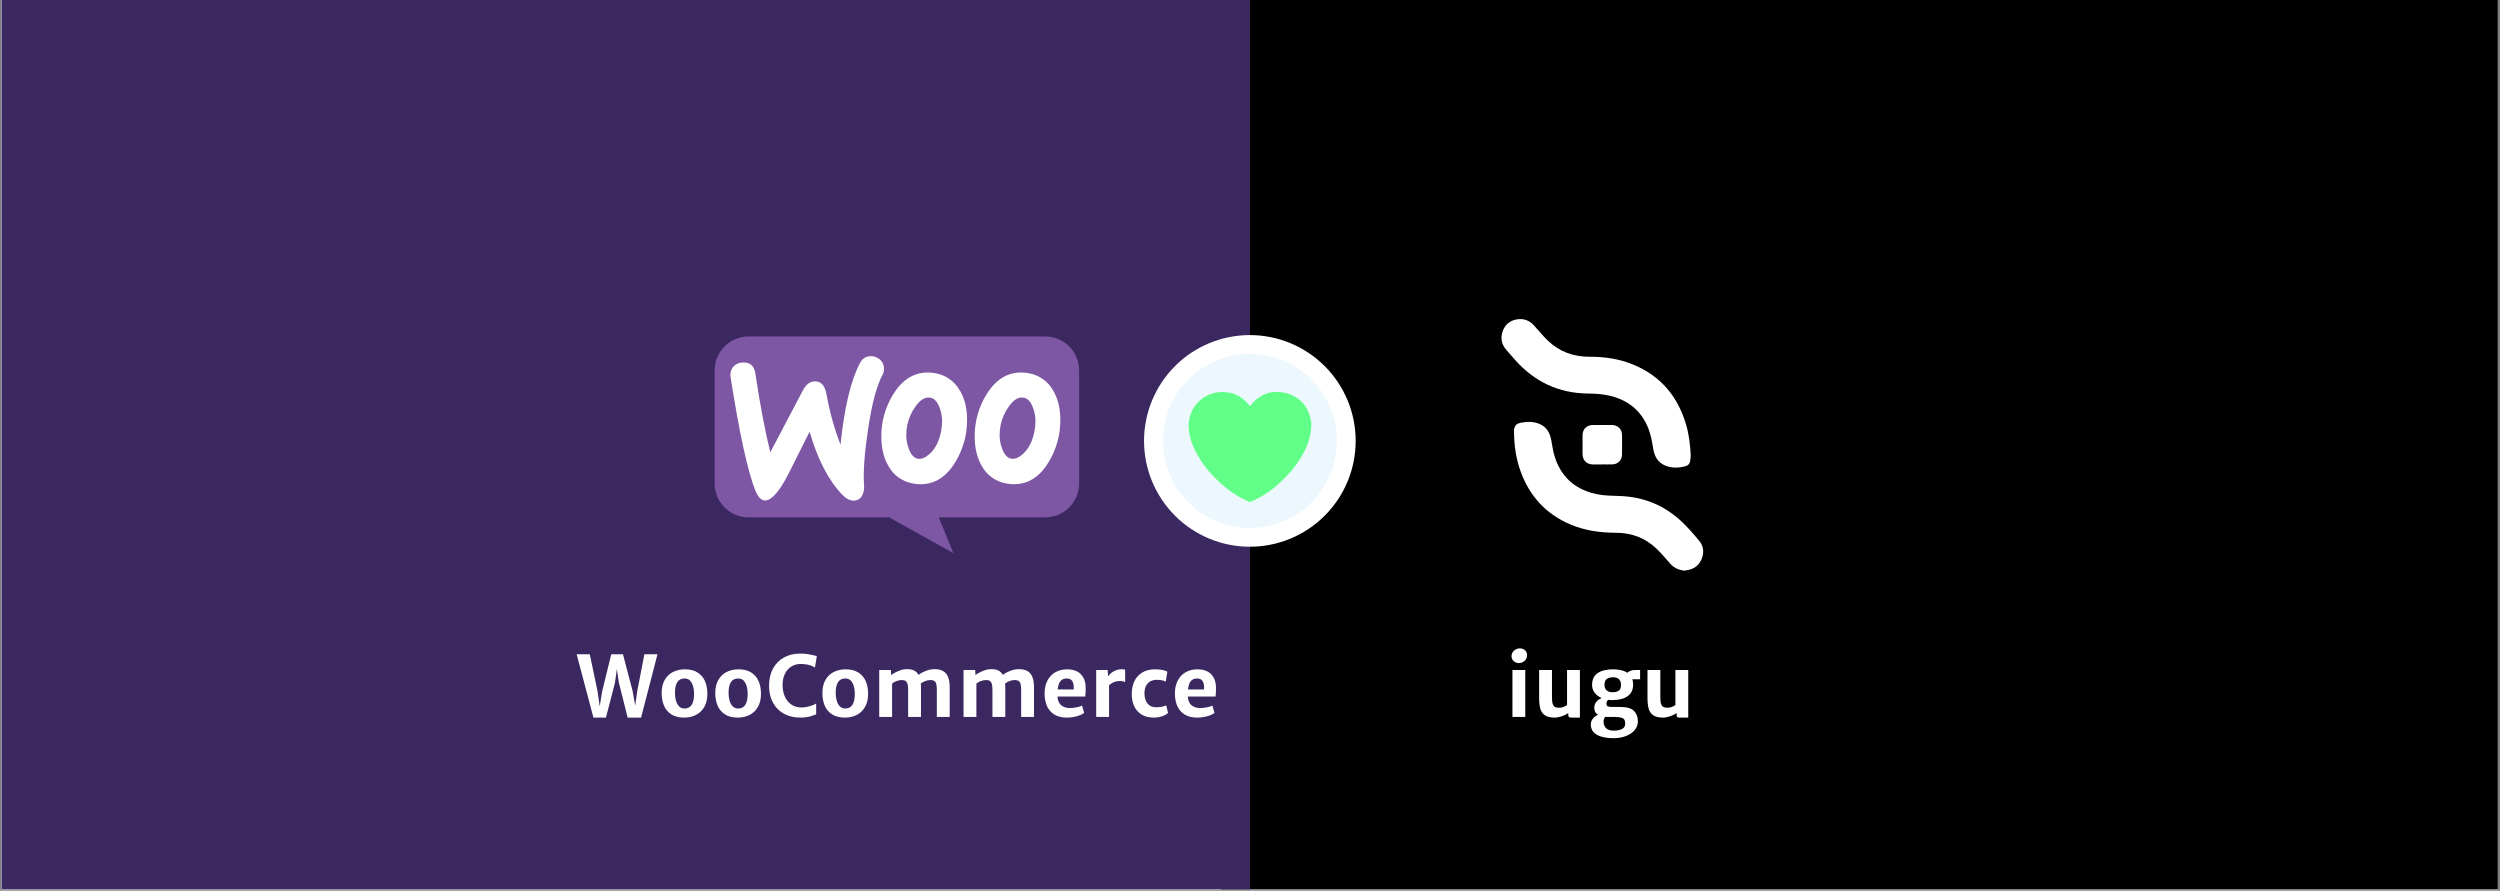 <svg xmlns="http://www.w3.org/2000/svg" xmlns:xlink="http://www.w3.org/1999/xlink" width="2526" zoomAndPan="magnify" viewBox="0 0 1894.5 675" height="900" preserveAspectRatio="xMidYMid meet" version="1.0"><rect x="0" y="0" width="1894.5" height="675" fill="#808080" stroke="none"/><defs><g/><clipPath id="id1"><path d="M 1.152 0 L 1892.848 0 L 1892.848 674 L 1.152 674 Z M 1.152 0 " clip-rule="nonzero"/></clipPath><clipPath id="id2"><path d="M 925.219 0 L 1892.848 0 L 1892.848 674 L 925.219 674 Z M 925.219 0 " clip-rule="nonzero"/></clipPath><clipPath id="id3"><path d="M 1.152 0 L 947.25 0 L 947.25 674 L 1.152 674 Z M 1.152 0 " clip-rule="nonzero"/></clipPath><clipPath id="id4"><path d="M 853.613 248.961 L 1043.133 248.961 L 1043.133 424.996 L 853.613 424.996 Z M 853.613 248.961 " clip-rule="nonzero"/></clipPath></defs><g clip-path="url(#id1)"><path fill="#ffffff" d="M 1.152 0 L 1893.348 0 L 1893.348 681.672 L 1.152 681.672 Z M 1.152 0 " fill-opacity="1" fill-rule="nonzero"/><path fill="#ffffff" d="M 1.152 0 L 1893.348 0 L 1893.348 674.18 L 1.152 674.18 Z M 1.152 0 " fill-opacity="1" fill-rule="nonzero"/><path fill="#ffffff" d="M 1.152 0 L 1893.348 0 L 1893.348 674.18 L 1.152 674.18 Z M 1.152 0 " fill-opacity="1" fill-rule="nonzero"/></g><g clip-path="url(#id2)"><path fill="#000000" d="M 925.219 0 L 1893.039 0 L 1893.039 674.18 L 925.219 674.18 L 925.219 0 " fill-opacity="1" fill-rule="nonzero"/></g><g clip-path="url(#id3)"><path fill="#3c2861" d="M 1.152 0 L 947.25 0 L 947.25 674.18 L 1.152 674.18 L 1.152 0 " fill-opacity="1" fill-rule="nonzero"/></g><path fill="#ecf8fe" d="M 1020.332 334.152 C 1020.332 335.348 1020.301 336.543 1020.242 337.738 C 1020.184 338.934 1020.098 340.125 1019.98 341.316 C 1019.863 342.504 1019.715 343.691 1019.539 344.875 C 1019.363 346.059 1019.16 347.234 1018.926 348.41 C 1018.691 349.582 1018.43 350.75 1018.141 351.91 C 1017.852 353.07 1017.531 354.223 1017.184 355.367 C 1016.836 356.512 1016.461 357.645 1016.059 358.773 C 1015.656 359.898 1015.227 361.016 1014.77 362.117 C 1014.309 363.223 1013.824 364.316 1013.312 365.398 C 1012.805 366.48 1012.266 367.547 1011.703 368.602 C 1011.137 369.656 1010.547 370.695 1009.934 371.723 C 1009.32 372.75 1008.68 373.758 1008.016 374.754 C 1007.352 375.746 1006.66 376.727 1005.949 377.688 C 1005.238 378.648 1004.5 379.59 1003.742 380.516 C 1002.984 381.438 1002.203 382.344 1001.398 383.23 C 1000.598 384.117 999.773 384.98 998.926 385.828 C 998.082 386.672 997.215 387.5 996.328 388.301 C 995.441 389.105 994.535 389.887 993.613 390.645 C 992.688 391.402 991.746 392.141 990.785 392.852 C 989.824 393.562 988.848 394.254 987.852 394.918 C 986.855 395.582 985.848 396.219 984.82 396.836 C 983.797 397.449 982.754 398.039 981.699 398.605 C 980.645 399.168 979.578 399.703 978.496 400.215 C 977.414 400.727 976.32 401.211 975.215 401.672 C 974.113 402.129 972.996 402.559 971.871 402.961 C 970.742 403.363 969.609 403.738 968.465 404.086 C 967.32 404.434 966.168 404.754 965.008 405.043 C 963.848 405.332 962.68 405.594 961.508 405.828 C 960.336 406.062 959.156 406.266 957.973 406.441 C 956.789 406.617 955.602 406.766 954.414 406.883 C 953.223 407 952.031 407.086 950.836 407.145 C 949.641 407.203 948.445 407.234 947.25 407.234 C 946.055 407.234 944.859 407.203 943.664 407.145 C 942.469 407.086 941.277 407 940.086 406.883 C 938.898 406.766 937.711 406.617 936.527 406.441 C 935.344 406.266 934.164 406.062 932.992 405.828 C 931.82 405.594 930.652 405.332 929.492 405.043 C 928.332 404.754 927.18 404.434 926.035 404.086 C 924.891 403.738 923.754 403.363 922.629 402.961 C 921.504 402.559 920.387 402.129 919.281 401.672 C 918.18 401.211 917.086 400.727 916.004 400.215 C 914.922 399.703 913.855 399.168 912.801 398.605 C 911.746 398.039 910.703 397.449 909.68 396.836 C 908.652 396.219 907.641 395.582 906.648 394.918 C 905.652 394.254 904.676 393.562 903.715 392.852 C 902.754 392.141 901.812 391.402 900.887 390.645 C 899.965 389.887 899.059 389.105 898.172 388.301 C 897.285 387.5 896.418 386.672 895.574 385.828 C 894.727 384.98 893.902 384.117 893.102 383.23 C 892.297 382.344 891.516 381.438 890.758 380.516 C 890 379.59 889.262 378.648 888.551 377.688 C 887.84 376.727 887.148 375.746 886.484 374.754 C 885.82 373.758 885.18 372.75 884.566 371.723 C 883.953 370.695 883.363 369.656 882.797 368.602 C 882.234 367.547 881.695 366.48 881.184 365.398 C 880.676 364.316 880.188 363.223 879.73 362.117 C 879.273 361.016 878.844 359.898 878.441 358.773 C 878.039 357.645 877.664 356.512 877.316 355.367 C 876.969 354.223 876.648 353.07 876.359 351.91 C 876.066 350.75 875.805 349.582 875.574 348.41 C 875.34 347.234 875.137 346.059 874.961 344.875 C 874.785 343.691 874.637 342.504 874.52 341.316 C 874.402 340.125 874.316 338.934 874.258 337.738 C 874.199 336.543 874.168 335.348 874.168 334.152 C 874.168 332.957 874.199 331.762 874.258 330.566 C 874.316 329.371 874.402 328.18 874.52 326.988 C 874.637 325.797 874.785 324.613 874.961 323.43 C 875.137 322.246 875.34 321.066 875.574 319.895 C 875.805 318.723 876.066 317.555 876.359 316.395 C 876.648 315.234 876.969 314.082 877.316 312.938 C 877.664 311.793 878.039 310.656 878.441 309.531 C 878.844 308.406 879.273 307.289 879.73 306.184 C 880.188 305.078 880.676 303.988 881.184 302.906 C 881.695 301.824 882.234 300.758 882.797 299.703 C 883.363 298.648 883.953 297.605 884.566 296.582 C 885.18 295.555 885.82 294.543 886.484 293.551 C 887.148 292.555 887.84 291.578 888.551 290.617 C 889.262 289.656 890 288.715 890.758 287.789 C 891.516 286.867 892.297 285.961 893.102 285.074 C 893.902 284.188 894.727 283.32 895.574 282.477 C 896.418 281.629 897.285 280.805 898.172 280.004 C 899.059 279.199 899.965 278.418 900.887 277.66 C 901.812 276.902 902.754 276.164 903.715 275.453 C 904.676 274.738 905.652 274.051 906.648 273.387 C 907.641 272.723 908.652 272.082 909.68 271.469 C 910.703 270.852 911.746 270.266 912.801 269.699 C 913.855 269.137 914.922 268.598 916.004 268.086 C 917.086 267.574 918.18 267.09 919.281 266.633 C 920.387 266.176 921.504 265.746 922.629 265.344 C 923.754 264.941 924.891 264.566 926.035 264.219 C 927.18 263.871 928.332 263.551 929.492 263.262 C 930.652 262.969 931.82 262.707 932.992 262.477 C 934.164 262.242 935.344 262.039 936.527 261.863 C 937.711 261.688 938.898 261.539 940.086 261.422 C 941.277 261.305 942.469 261.219 943.664 261.16 C 944.859 261.102 946.055 261.07 947.25 261.07 C 948.445 261.07 949.641 261.102 950.836 261.16 C 952.031 261.219 953.223 261.305 954.414 261.422 C 955.602 261.539 956.789 261.688 957.973 261.863 C 959.156 262.039 960.336 262.242 961.508 262.477 C 962.68 262.707 963.848 262.969 965.008 263.262 C 966.168 263.551 967.32 263.871 968.465 264.219 C 969.609 264.566 970.742 264.941 971.871 265.344 C 972.996 265.746 974.113 266.176 975.215 266.633 C 976.32 267.09 977.414 267.574 978.496 268.086 C 979.578 268.598 980.645 269.137 981.699 269.699 C 982.754 270.266 983.797 270.852 984.82 271.469 C 985.848 272.082 986.855 272.723 987.852 273.387 C 988.848 274.051 989.824 274.738 990.785 275.453 C 991.746 276.164 992.688 276.902 993.613 277.66 C 994.535 278.418 995.441 279.199 996.328 280.004 C 997.215 280.805 998.082 281.629 998.926 282.477 C 999.773 283.32 1000.598 284.188 1001.398 285.074 C 1002.203 285.961 1002.984 286.867 1003.742 287.789 C 1004.5 288.715 1005.238 289.656 1005.949 290.617 C 1006.66 291.578 1007.352 292.555 1008.016 293.551 C 1008.68 294.543 1009.32 295.555 1009.934 296.582 C 1010.547 297.605 1011.137 298.648 1011.703 299.703 C 1012.266 300.758 1012.805 301.824 1013.312 302.906 C 1013.824 303.988 1014.309 305.078 1014.77 306.184 C 1015.227 307.289 1015.656 308.406 1016.059 309.531 C 1016.461 310.656 1016.836 311.793 1017.184 312.938 C 1017.531 314.082 1017.852 315.234 1018.141 316.395 C 1018.43 317.555 1018.691 318.723 1018.926 319.895 C 1019.16 321.066 1019.363 322.246 1019.539 323.43 C 1019.715 324.613 1019.863 325.797 1019.98 326.988 C 1020.098 328.18 1020.184 329.371 1020.242 330.566 C 1020.301 331.762 1020.332 332.957 1020.332 334.152 Z M 1020.332 334.152 " fill-opacity="1" fill-rule="nonzero"/><g clip-path="url(#id4)"><path stroke-linecap="butt" transform="matrix(0.749, 0, 0, 0.749, 1.152, -4.189)" fill="none" stroke-linejoin="miter" d="M 1360.561 451.671 C 1360.561 453.266 1360.52 454.862 1360.441 456.458 C 1360.363 458.053 1360.249 459.644 1360.092 461.234 C 1359.936 462.819 1359.737 464.405 1359.503 465.985 C 1359.268 467.565 1358.997 469.134 1358.684 470.704 C 1358.371 472.268 1358.022 473.828 1357.636 475.376 C 1357.25 476.925 1356.822 478.464 1356.358 479.991 C 1355.894 481.519 1355.394 483.032 1354.857 484.539 C 1354.319 486.04 1353.746 487.532 1353.136 489.002 C 1352.52 490.478 1351.874 491.938 1351.191 493.383 C 1350.513 494.827 1349.793 496.251 1349.042 497.659 C 1348.286 499.067 1347.499 500.454 1346.68 501.825 C 1345.861 503.197 1345.006 504.542 1344.12 505.872 C 1343.233 507.196 1342.31 508.505 1341.361 509.788 C 1340.412 511.071 1339.426 512.328 1338.415 513.563 C 1337.403 514.794 1336.36 516.004 1335.286 517.188 C 1334.217 518.371 1333.117 519.524 1331.985 520.655 C 1330.859 521.782 1329.701 522.887 1328.517 523.956 C 1327.334 525.031 1326.124 526.073 1324.893 527.085 C 1323.657 528.097 1322.4 529.082 1321.118 530.031 C 1319.835 530.98 1318.531 531.903 1317.201 532.79 C 1315.872 533.676 1314.526 534.526 1313.155 535.35 C 1311.789 536.169 1310.396 536.956 1308.988 537.713 C 1307.58 538.464 1306.157 539.178 1304.712 539.861 C 1303.268 540.544 1301.808 541.191 1300.332 541.806 C 1298.861 542.416 1297.37 542.99 1295.868 543.527 C 1294.361 544.064 1292.849 544.565 1291.321 545.029 C 1289.793 545.493 1288.255 545.921 1286.706 546.306 C 1285.157 546.692 1283.598 547.042 1282.034 547.355 C 1280.469 547.667 1278.894 547.939 1277.314 548.173 C 1275.734 548.408 1274.149 548.606 1272.564 548.763 C 1270.973 548.919 1269.383 549.034 1267.787 549.112 C 1266.191 549.19 1264.596 549.232 1263 549.232 C 1261.404 549.232 1259.809 549.19 1258.213 549.112 C 1256.617 549.034 1255.027 548.919 1253.436 548.763 C 1251.851 548.606 1250.266 548.408 1248.686 548.173 C 1247.106 547.939 1245.531 547.667 1243.967 547.355 C 1242.402 547.042 1240.843 546.692 1239.294 546.306 C 1237.745 545.921 1236.207 545.493 1234.679 545.029 C 1233.151 544.565 1231.634 544.064 1230.132 543.527 C 1228.63 542.99 1227.139 542.416 1225.663 541.806 C 1224.192 541.191 1222.732 540.544 1221.288 539.861 C 1219.843 539.178 1218.42 538.464 1217.012 537.713 C 1215.604 536.956 1214.212 536.169 1212.845 535.35 C 1211.474 534.526 1210.123 533.676 1208.799 532.79 C 1207.469 531.903 1206.165 530.98 1204.883 530.031 C 1203.6 529.082 1202.343 528.097 1201.107 527.085 C 1199.876 526.073 1198.667 525.031 1197.483 523.956 C 1196.299 522.887 1195.142 521.782 1194.015 520.655 C 1192.884 519.524 1191.783 518.371 1190.714 517.188 C 1189.64 516.004 1188.597 514.794 1187.585 513.563 C 1186.574 512.328 1185.588 511.071 1184.639 509.788 C 1183.69 508.505 1182.767 507.196 1181.881 505.872 C 1180.994 504.542 1180.139 503.197 1179.32 501.825 C 1178.502 500.454 1177.714 499.067 1176.958 497.659 C 1176.207 496.251 1175.487 494.827 1174.804 493.383 C 1174.126 491.938 1173.475 490.478 1172.864 489.002 C 1172.254 487.532 1171.681 486.04 1171.144 484.539 C 1170.606 483.032 1170.106 481.519 1169.642 479.991 C 1169.178 478.464 1168.75 476.925 1168.364 475.376 C 1167.973 473.828 1167.624 472.268 1167.316 470.704 C 1167.003 469.134 1166.732 467.565 1166.497 465.985 C 1166.263 464.405 1166.065 462.819 1165.908 461.234 C 1165.752 459.644 1165.637 458.053 1165.559 456.458 C 1165.48 454.862 1165.439 453.266 1165.439 451.671 C 1165.439 450.075 1165.48 448.479 1165.559 446.883 C 1165.637 445.288 1165.752 443.697 1165.908 442.107 C 1166.065 440.516 1166.263 438.936 1166.497 437.356 C 1166.732 435.776 1167.003 434.201 1167.316 432.637 C 1167.624 431.073 1167.973 429.513 1168.364 427.965 C 1168.75 426.416 1169.178 424.878 1169.642 423.35 C 1170.106 421.822 1170.606 420.304 1171.144 418.802 C 1171.681 417.301 1172.254 415.809 1172.864 414.333 C 1173.475 412.858 1174.126 411.403 1174.804 409.958 C 1175.487 408.514 1176.207 407.09 1176.958 405.682 C 1177.714 404.274 1178.502 402.882 1179.32 401.516 C 1180.139 400.144 1180.994 398.794 1181.881 397.469 C 1182.767 396.139 1183.69 394.836 1184.639 393.553 C 1185.588 392.27 1186.574 391.013 1187.585 389.778 C 1188.597 388.547 1189.64 387.337 1190.714 386.153 C 1191.783 384.97 1192.884 383.812 1194.015 382.686 C 1195.142 381.554 1196.299 380.454 1197.483 379.385 C 1198.667 378.31 1199.876 377.268 1201.107 376.256 C 1202.343 375.244 1203.6 374.259 1204.883 373.31 C 1206.165 372.355 1207.469 371.438 1208.799 370.551 C 1210.123 369.665 1211.474 368.809 1212.845 367.991 C 1214.212 367.167 1215.604 366.385 1217.012 365.628 C 1218.42 364.877 1219.843 364.158 1221.288 363.475 C 1222.732 362.792 1224.192 362.145 1225.663 361.535 C 1227.139 360.925 1228.63 360.351 1230.132 359.814 C 1231.634 359.277 1233.151 358.776 1234.679 358.312 C 1236.207 357.848 1237.745 357.421 1239.294 357.035 C 1240.843 356.644 1242.402 356.294 1243.967 355.986 C 1245.531 355.674 1247.106 355.402 1248.686 355.168 C 1250.266 354.933 1251.851 354.735 1253.436 354.579 C 1255.027 354.422 1256.617 354.307 1258.213 354.229 C 1259.809 354.151 1261.404 354.109 1263 354.109 C 1264.596 354.109 1266.191 354.151 1267.787 354.229 C 1269.383 354.307 1270.973 354.422 1272.564 354.579 C 1274.149 354.735 1275.734 354.933 1277.314 355.168 C 1278.894 355.402 1280.469 355.674 1282.034 355.986 C 1283.598 356.294 1285.157 356.644 1286.706 357.035 C 1288.255 357.421 1289.793 357.848 1291.321 358.312 C 1292.849 358.776 1294.361 359.277 1295.868 359.814 C 1297.37 360.351 1298.861 360.925 1300.332 361.535 C 1301.808 362.145 1303.268 362.792 1304.712 363.475 C 1306.157 364.158 1307.58 364.877 1308.988 365.628 C 1310.396 366.385 1311.789 367.167 1313.155 367.991 C 1314.526 368.809 1315.872 369.665 1317.201 370.551 C 1318.531 371.438 1319.835 372.355 1321.118 373.31 C 1322.4 374.259 1323.657 375.244 1324.893 376.256 C 1326.124 377.268 1327.334 378.31 1328.517 379.385 C 1329.701 380.454 1330.859 381.554 1331.985 382.686 C 1333.117 383.812 1334.217 384.97 1335.286 386.153 C 1336.36 387.337 1337.403 388.547 1338.415 389.778 C 1339.426 391.013 1340.412 392.27 1341.361 393.553 C 1342.31 394.836 1343.233 396.139 1344.12 397.469 C 1345.006 398.794 1345.861 400.144 1346.68 401.516 C 1347.499 402.882 1348.286 404.274 1349.042 405.682 C 1349.793 407.09 1350.513 408.514 1351.191 409.958 C 1351.874 411.403 1352.52 412.858 1353.136 414.333 C 1353.746 415.809 1354.319 417.301 1354.857 418.802 C 1355.394 420.304 1355.894 421.822 1356.358 423.35 C 1356.822 424.878 1357.25 426.416 1357.636 427.965 C 1358.022 429.513 1358.371 431.073 1358.684 432.637 C 1358.997 434.201 1359.268 435.776 1359.503 437.356 C 1359.737 438.936 1359.936 440.516 1360.092 442.107 C 1360.249 443.697 1360.363 445.288 1360.441 446.883 C 1360.52 448.479 1360.561 450.075 1360.561 451.671 Z M 1360.561 451.671 " stroke="#ffffff" stroke-width="19" stroke-opacity="1" stroke-miterlimit="10"/></g><path fill="#62ff88" d="M 993.762 322.562 C 993.488 328.41 992.148 334 989.746 339.336 C 985.5 348.895 979.152 356.945 971.656 364.137 C 965.527 370.184 958.598 375.102 950.867 378.895 C 947.191 380.641 947.184 380.625 943.527 378.895 C 934.762 374.676 927.25 368.773 920.477 361.867 C 914.41 355.848 909.461 349.016 905.629 341.375 C 902.828 335.648 900.957 329.641 900.746 323.246 C 900.723 322.449 900.738 321.652 900.789 320.859 C 900.84 320.062 900.926 319.273 901.051 318.488 C 901.176 317.699 901.34 316.922 901.539 316.148 C 901.734 315.379 901.969 314.617 902.238 313.871 C 902.512 313.121 902.812 312.387 903.152 311.664 C 903.492 310.945 903.863 310.242 904.27 309.555 C 904.676 308.867 905.109 308.203 905.578 307.559 C 906.047 306.914 906.543 306.293 907.07 305.695 C 907.594 305.098 908.148 304.523 908.727 303.98 C 909.309 303.434 909.91 302.914 910.539 302.426 C 911.168 301.938 911.816 301.477 912.488 301.051 C 913.16 300.621 913.852 300.227 914.559 299.863 C 915.27 299.5 915.992 299.168 916.734 298.875 C 917.473 298.578 918.223 298.32 918.988 298.094 C 919.754 297.871 920.523 297.68 921.309 297.531 C 922.09 297.379 922.875 297.262 923.668 297.184 C 933.07 296.27 940.734 299.695 946.652 307.012 C 947.109 307.582 947.281 307.656 947.789 307.012 C 954.531 298.773 963.305 295.328 973.715 297.68 C 984.285 300.07 990.734 307.02 993.25 317.566 C 993.625 319.211 993.793 320.879 993.762 322.562 Z M 993.762 322.562 " fill-opacity="1" fill-rule="nonzero"/><path fill="#7d57a4" d="M 567.25 254.953 L 792.035 254.953 C 792.879 254.953 793.719 254.996 794.559 255.078 C 795.395 255.16 796.23 255.285 797.055 255.449 C 797.883 255.613 798.699 255.816 799.504 256.062 C 800.312 256.305 801.102 256.59 801.883 256.91 C 802.66 257.234 803.422 257.594 804.164 257.988 C 804.906 258.387 805.629 258.82 806.328 259.289 C 807.031 259.754 807.707 260.258 808.355 260.789 C 809.008 261.324 809.633 261.891 810.227 262.484 C 810.824 263.082 811.387 263.703 811.922 264.355 C 812.457 265.004 812.957 265.68 813.426 266.383 C 813.895 267.082 814.324 267.801 814.723 268.547 C 815.121 269.289 815.48 270.047 815.801 270.824 C 816.125 271.605 816.406 272.395 816.652 273.203 C 816.895 274.008 817.102 274.824 817.266 275.648 C 817.43 276.473 817.551 277.305 817.633 278.145 C 817.715 278.98 817.758 279.82 817.758 280.664 L 817.758 366.352 C 817.758 367.195 817.715 368.035 817.633 368.871 C 817.551 369.707 817.426 370.539 817.262 371.367 C 817.098 372.191 816.895 373.008 816.648 373.812 C 816.402 374.617 816.121 375.406 815.797 376.184 C 815.477 376.961 815.117 377.723 814.719 378.465 C 814.32 379.207 813.891 379.926 813.422 380.629 C 812.953 381.328 812.453 382.004 811.918 382.652 C 811.383 383.305 810.816 383.926 810.223 384.52 C 809.625 385.117 809.004 385.68 808.352 386.215 C 807.699 386.746 807.023 387.246 806.324 387.715 C 805.625 388.184 804.902 388.613 804.16 389.012 C 803.418 389.406 802.656 389.766 801.879 390.09 C 801.102 390.41 800.309 390.691 799.5 390.938 C 798.695 391.18 797.879 391.387 797.055 391.547 C 796.227 391.711 795.395 391.836 794.559 391.918 C 793.719 392 792.879 392.039 792.035 392.039 L 711.418 392.039 L 722.453 419.141 L 673.75 392.039 L 567.215 392.039 C 566.375 392.039 565.535 391.996 564.699 391.914 C 563.859 391.832 563.031 391.707 562.203 391.543 C 561.379 391.375 560.562 391.172 559.758 390.926 C 558.953 390.684 558.164 390.398 557.387 390.074 C 556.609 389.754 555.848 389.395 555.109 388.996 C 554.367 388.602 553.645 388.168 552.945 387.699 C 552.246 387.234 551.57 386.73 550.922 386.199 C 550.273 385.664 549.648 385.102 549.055 384.504 C 548.461 383.91 547.895 383.289 547.363 382.637 C 546.828 381.988 546.328 381.312 545.859 380.613 C 545.395 379.914 544.961 379.195 544.562 378.453 C 544.168 377.711 543.809 376.953 543.488 376.176 C 543.164 375.398 542.883 374.609 542.637 373.805 C 542.395 373 542.188 372.184 542.023 371.359 C 541.859 370.535 541.734 369.707 541.652 368.867 C 541.57 368.031 541.527 367.191 541.527 366.352 L 541.527 280.664 C 541.527 279.82 541.57 278.98 541.652 278.145 C 541.734 277.309 541.859 276.477 542.023 275.648 C 542.188 274.824 542.391 274.008 542.637 273.203 C 542.879 272.398 543.164 271.605 543.484 270.828 C 543.809 270.051 544.168 269.289 544.566 268.547 C 544.961 267.805 545.395 267.082 545.863 266.383 C 546.332 265.684 546.832 265.008 547.367 264.355 C 547.902 263.707 548.465 263.082 549.062 262.488 C 549.656 261.895 550.281 261.328 550.93 260.793 C 551.582 260.258 552.258 259.758 552.957 259.289 C 553.66 258.824 554.379 258.391 555.125 257.992 C 555.867 257.598 556.629 257.238 557.406 256.914 C 558.184 256.594 558.977 256.309 559.781 256.062 C 560.59 255.82 561.406 255.613 562.23 255.449 C 563.059 255.285 563.891 255.16 564.727 255.078 C 565.566 254.996 566.406 254.953 567.25 254.953 Z M 567.25 254.953 " fill-opacity="1" fill-rule="evenodd"/><path fill="#ffffff" d="M 555.434 278.23 C 556.293 277.156 557.344 276.312 558.578 275.703 C 559.812 275.094 561.121 274.773 562.5 274.746 C 568.23 274.348 571.52 277.047 572.371 282.848 C 575.906 306.375 579.691 326.344 583.73 342.762 L 608.473 295.75 C 610.711 291.508 613.539 289.262 616.961 289.016 C 621.918 288.668 625.016 291.824 626.258 298.477 C 628.59 311.668 632.152 324.516 636.941 337.027 C 639.914 308.395 644.875 287.695 651.824 274.93 C 652.16 274.215 652.586 273.555 653.098 272.953 C 653.613 272.355 654.199 271.836 654.859 271.395 C 655.516 270.953 656.219 270.609 656.969 270.363 C 657.723 270.113 658.492 269.969 659.281 269.934 C 660.566 269.828 661.828 269.965 663.059 270.352 C 664.289 270.738 665.406 271.34 666.402 272.16 C 667.434 272.938 668.246 273.895 668.852 275.035 C 669.453 276.176 669.785 277.387 669.848 278.676 C 670.035 280.598 669.672 282.406 668.762 284.105 C 664.355 292.273 660.73 305.855 657.891 324.848 C 655.086 343.184 654.051 357.527 654.781 367.875 C 655.043 370.461 654.605 372.922 653.465 375.258 C 653.195 375.836 652.852 376.371 652.438 376.855 C 652.023 377.34 651.551 377.762 651.02 378.121 C 650.492 378.48 649.926 378.762 649.32 378.969 C 648.715 379.172 648.094 379.293 647.453 379.332 C 644.477 379.551 641.508 378.148 638.52 375.152 C 628.023 364.398 619.691 348.398 613.516 327.152 C 606.27 341.633 600.832 352.469 597.211 359.652 C 590.578 372.395 584.895 378.93 580.164 379.258 C 577.09 379.473 574.473 376.895 572.316 371.523 C 566.516 356.773 560.301 328.234 553.66 285.91 C 553.395 284.562 553.418 283.219 553.727 281.883 C 554.035 280.543 554.602 279.328 555.434 278.23 Z M 555.434 278.23 " fill-opacity="1" fill-rule="nonzero"/><path fill="#ffffff" d="M 798.082 295.957 C 797.148 294.277 796.043 292.715 794.766 291.277 C 793.488 289.84 792.07 288.555 790.512 287.43 C 788.953 286.305 787.289 285.359 785.523 284.598 C 783.754 283.84 781.926 283.281 780.035 282.922 C 778.012 282.496 775.969 282.277 773.902 282.27 C 763.09 282.27 754.258 287.895 747.402 299.141 C 744.48 303.922 742.277 309.012 740.785 314.41 C 739.293 319.809 738.574 325.309 738.629 330.91 C 738.629 339.602 740.441 347.047 744.062 353.254 C 744.996 354.938 746.098 356.5 747.375 357.938 C 748.652 359.379 750.07 360.66 751.633 361.789 C 753.191 362.914 754.859 363.855 756.629 364.617 C 758.398 365.375 760.227 365.934 762.121 366.289 C 764.137 366.723 766.176 366.945 768.238 366.949 C 779.16 366.949 787.992 361.328 794.73 350.082 C 797.652 345.266 799.855 340.145 801.348 334.715 C 802.84 329.285 803.562 323.758 803.516 318.125 C 803.516 309.438 801.703 302.047 798.082 295.957 Z M 783.84 327.25 C 782.297 334.637 779.434 340.199 775.25 343.945 C 771.941 346.922 768.902 348.133 766.141 347.582 C 763.379 347.031 761.168 344.602 759.5 340.285 C 758.211 336.984 757.551 333.562 757.512 330.02 C 757.5 327.23 757.773 324.473 758.336 321.742 C 759.422 316.875 761.41 312.41 764.293 308.34 C 768.047 302.828 771.969 300.516 776.055 301.398 C 778.816 301.957 781.027 304.383 782.688 308.676 C 783.969 311.973 784.629 315.391 784.664 318.93 C 784.68 321.73 784.406 324.504 783.84 327.25 Z M 783.84 327.25 " fill-opacity="1" fill-rule="nonzero"/><path fill="#ffffff" d="M 727.332 295.957 C 726.398 294.277 725.297 292.715 724.02 291.277 C 722.742 289.84 721.324 288.555 719.766 287.43 C 718.207 286.305 716.543 285.359 714.773 284.598 C 713.008 283.84 711.18 283.281 709.289 282.922 C 707.266 282.496 705.223 282.277 703.156 282.27 C 692.336 282.27 683.504 287.895 676.664 299.141 C 673.742 303.918 671.531 309.008 670.039 314.41 C 668.547 319.809 667.828 325.309 667.879 330.91 C 667.879 339.602 669.691 347.047 673.316 353.254 C 674.246 354.938 675.348 356.5 676.625 357.941 C 677.902 359.383 679.32 360.664 680.883 361.793 C 682.441 362.918 684.109 363.863 685.879 364.621 C 687.648 365.379 689.48 365.934 691.371 366.289 C 693.391 366.723 695.43 366.945 697.492 366.949 C 708.422 366.949 717.254 361.328 723.996 350.082 C 726.926 345.27 729.141 340.148 730.648 334.719 C 732.152 329.289 732.887 323.758 732.855 318.125 C 732.855 309.438 731.043 302.047 727.418 295.957 Z M 713.094 327.25 C 711.547 334.652 708.68 340.223 704.484 343.965 C 701.164 346.941 698.125 348.156 695.371 347.605 C 692.617 347.055 690.41 344.613 688.754 340.285 C 687.465 336.984 686.801 333.562 686.762 330.02 C 686.754 327.23 687.027 324.473 687.59 321.742 C 688.684 316.879 690.672 312.414 693.547 308.34 C 697.285 302.844 701.207 300.539 705.309 301.422 C 708.07 301.977 710.277 304.402 711.93 308.699 C 713.215 311.996 713.879 315.414 713.918 318.953 C 713.93 321.738 713.652 324.496 713.094 327.227 Z M 713.094 327.25 " fill-opacity="1" fill-rule="nonzero"/><path fill="#ffffff" d="M 1275.965 432.379 C 1275.363 432.266 1274.762 432.156 1274.16 432.039 C 1270.934 431.414 1268.215 429.91 1265.996 427.453 C 1262.305 423.359 1258.809 419.051 1254.789 415.312 C 1246.395 407.508 1236.266 403.766 1224.801 403.738 C 1212.68 403.707 1200.848 402.102 1189.625 397.262 C 1171.469 389.43 1159.215 376.02 1152.426 357.535 C 1148.785 347.617 1147.344 337.316 1147.32 326.797 C 1147.312 322.973 1148.867 321.016 1152.598 320.324 C 1157.375 319.445 1162.16 319.316 1166.73 321.297 C 1172.109 323.629 1174.605 328.16 1175.559 333.645 C 1176.41 338.543 1177.133 343.461 1178.859 348.16 C 1184.281 362.945 1195.02 371.387 1210.234 374.504 C 1215.98 375.684 1221.805 375.676 1227.629 375.883 C 1245.605 376.516 1261.281 382.949 1274.359 395.262 C 1279.141 399.762 1283.473 404.785 1287.664 409.852 C 1291.117 414.02 1291.516 418.977 1289.348 423.918 C 1287.242 428.719 1283.402 431.41 1278.195 432.129 C 1277.809 432.184 1277.426 432.297 1277.039 432.379 Z M 1281.23 344.812 C 1281.105 346.328 1281.074 347.855 1280.836 349.348 C 1280.52 351.336 1279.301 352.742 1277.379 353.258 C 1272.062 354.695 1266.723 354.895 1261.574 352.656 C 1256.203 350.324 1253.766 345.73 1252.848 340.246 C 1251.98 335.07 1251.148 329.902 1249.238 324.977 C 1243.801 310.977 1233.465 302.855 1218.977 299.684 C 1213.82 298.559 1208.598 298.285 1203.344 298.227 C 1181.238 297.977 1162.957 289.391 1148.301 272.926 C 1146.004 270.352 1143.727 267.758 1141.473 265.145 C 1137.902 260.996 1136.887 256.258 1138.695 251.102 C 1140.492 245.98 1144.246 242.891 1149.578 242.008 C 1154.738 241.156 1159.102 242.848 1162.605 246.766 C 1166.074 250.637 1169.363 254.703 1173.125 258.273 C 1181.891 266.59 1192.531 270.395 1204.566 270.352 C 1215.836 270.309 1226.836 271.883 1237.312 276.148 C 1258.406 284.738 1271.539 300.434 1277.812 322.113 C 1279.957 329.52 1280.824 337.121 1281.23 344.812 Z M 1281.23 344.812 " fill-opacity="1" fill-rule="nonzero"/><path fill="#ffffff" d="M 1214.203 351.953 C 1211.871 351.953 1209.543 351.973 1207.211 351.953 C 1202.305 351.91 1199.258 348.84 1199.258 343.957 C 1199.258 339.207 1199.25 334.457 1199.258 329.707 C 1199.27 325.285 1202.469 322.09 1206.898 322.082 C 1211.828 322.07 1216.758 322.066 1221.688 322.082 C 1225.816 322.098 1229.086 325.191 1229.156 329.328 C 1229.242 334.438 1229.242 339.547 1229.156 344.656 C 1229.09 348.723 1226.055 351.766 1222 351.91 C 1219.402 352.004 1216.801 351.926 1214.203 351.926 Z M 1214.203 351.953 " fill-opacity="1" fill-rule="nonzero"/><g fill="#ffffff" fill-opacity="1"><g transform="translate(436.821, 543.296)"><g><path d="M 61.422 -47.5 L 49 0.5 L 38.828 0.5 L 32.141 -26.031 L 30.625 -36.266 L 29.219 -26 L 22.375 0.5 L 12.891 0.5 L 0.156 -47.5 L 10.109 -47.5 L 15.984 -19.594 L 17.641 -8.047 L 19.531 -19.594 L 26.406 -47.5 L 35.266 -47.5 L 42.578 -19.594 L 44.516 -8.547 L 46.094 -19.594 L 51.5 -47.5 Z M 61.422 -47.5 "/></g></g></g><g fill="#ffffff" fill-opacity="1"><g transform="translate(498.399, 543.296)"><g><path d="M 3 -18.141 C 3 -21.941 3.742 -25.191 5.234 -27.891 C 6.734 -30.586 8.816 -32.625 11.484 -34 C 14.148 -35.383 17.207 -36.078 20.656 -36.078 C 24.594 -36.078 27.828 -35.25 30.359 -33.594 C 32.898 -31.945 34.75 -29.734 35.906 -26.953 C 37.062 -24.172 37.641 -21.035 37.641 -17.547 C 37.641 -13.711 36.891 -10.441 35.391 -7.734 C 33.891 -5.035 31.805 -2.988 29.141 -1.594 C 26.484 -0.195 23.438 0.5 20 0.5 C 16.051 0.5 12.805 -0.332 10.266 -2 C 7.723 -3.664 5.875 -5.895 4.719 -8.688 C 3.57 -11.488 3 -14.641 3 -18.141 Z M 27.562 -17.516 C 27.562 -20.836 26.969 -23.609 25.781 -25.828 C 24.594 -28.047 22.789 -29.156 20.375 -29.156 C 15.508 -29.156 13.078 -25.535 13.078 -18.297 C 13.078 -16.109 13.332 -14.113 13.844 -12.312 C 14.352 -10.508 15.156 -9.066 16.25 -7.984 C 17.344 -6.91 18.707 -6.375 20.344 -6.375 C 25.156 -6.375 27.562 -10.086 27.562 -17.516 Z M 27.562 -17.516 "/></g></g></g><g fill="#ffffff" fill-opacity="1"><g transform="translate(539.034, 543.296)"><g><path d="M 3 -18.141 C 3 -21.941 3.742 -25.191 5.234 -27.891 C 6.734 -30.586 8.816 -32.625 11.484 -34 C 14.148 -35.383 17.207 -36.078 20.656 -36.078 C 24.594 -36.078 27.828 -35.25 30.359 -33.594 C 32.898 -31.945 34.75 -29.734 35.906 -26.953 C 37.062 -24.172 37.641 -21.035 37.641 -17.547 C 37.641 -13.711 36.891 -10.441 35.391 -7.734 C 33.891 -5.035 31.805 -2.988 29.141 -1.594 C 26.484 -0.195 23.438 0.5 20 0.5 C 16.051 0.5 12.805 -0.332 10.266 -2 C 7.723 -3.664 5.875 -5.895 4.719 -8.688 C 3.57 -11.488 3 -14.641 3 -18.141 Z M 27.562 -17.516 C 27.562 -20.836 26.969 -23.609 25.781 -25.828 C 24.594 -28.047 22.789 -29.156 20.375 -29.156 C 15.508 -29.156 13.078 -25.535 13.078 -18.297 C 13.078 -16.109 13.332 -14.113 13.844 -12.312 C 14.352 -10.508 15.156 -9.066 16.25 -7.984 C 17.344 -6.91 18.707 -6.375 20.344 -6.375 C 25.156 -6.375 27.562 -10.086 27.562 -17.516 Z M 27.562 -17.516 "/></g></g></g><g fill="#ffffff" fill-opacity="1"><g transform="translate(579.67, 543.296)"><g><path d="M 26.406 -48 C 28.719 -48 30.633 -47.883 32.156 -47.656 C 33.688 -47.426 35.328 -47.094 37.078 -46.656 C 38.348 -46.363 39.098 -46.195 39.328 -46.156 L 37.891 -37.422 C 37.766 -37.484 37.223 -37.781 36.266 -38.312 C 35.305 -38.844 34.016 -39.281 32.391 -39.625 C 30.773 -39.969 28.988 -40.141 27.031 -40.141 C 24.445 -40.141 22.117 -39.504 20.047 -38.234 C 17.984 -36.961 16.352 -35.125 15.156 -32.719 C 13.957 -30.32 13.359 -27.5 13.359 -24.25 C 13.359 -20.957 13.938 -18.016 15.094 -15.422 C 16.25 -12.836 17.91 -10.816 20.078 -9.359 C 22.254 -7.898 24.82 -7.172 27.781 -7.172 C 29.133 -7.172 30.551 -7.332 32.031 -7.656 C 33.52 -7.977 34.875 -8.375 36.094 -8.844 C 37.312 -9.312 38.211 -9.754 38.797 -10.172 L 38.828 -2 C 37.516 -1.477 36.352 -1.051 35.344 -0.719 C 34.332 -0.383 33.109 -0.098 31.672 0.141 C 30.242 0.379 28.633 0.5 26.844 0.5 C 22.031 0.5 17.832 -0.504 14.25 -2.516 C 10.676 -4.523 7.926 -7.348 6 -10.984 C 4.082 -14.629 3.125 -18.844 3.125 -23.625 C 3.125 -28.727 4.145 -33.113 6.188 -36.781 C 8.238 -40.457 11.023 -43.242 14.547 -45.141 C 18.078 -47.047 22.031 -48 26.406 -48 Z M 26.406 -48 "/></g></g></g><g fill="#ffffff" fill-opacity="1"><g transform="translate(620.212, 543.296)"><g><path d="M 3 -18.141 C 3 -21.941 3.742 -25.191 5.234 -27.891 C 6.734 -30.586 8.816 -32.625 11.484 -34 C 14.148 -35.383 17.207 -36.078 20.656 -36.078 C 24.594 -36.078 27.828 -35.25 30.359 -33.594 C 32.898 -31.945 34.75 -29.734 35.906 -26.953 C 37.062 -24.172 37.641 -21.035 37.641 -17.547 C 37.641 -13.711 36.891 -10.441 35.391 -7.734 C 33.891 -5.035 31.805 -2.988 29.141 -1.594 C 26.484 -0.195 23.438 0.5 20 0.5 C 16.051 0.5 12.805 -0.332 10.266 -2 C 7.723 -3.664 5.875 -5.895 4.719 -8.688 C 3.57 -11.488 3 -14.641 3 -18.141 Z M 27.562 -17.516 C 27.562 -20.836 26.969 -23.609 25.781 -25.828 C 24.594 -28.047 22.789 -29.156 20.375 -29.156 C 15.508 -29.156 13.078 -25.535 13.078 -18.297 C 13.078 -16.109 13.332 -14.113 13.844 -12.312 C 14.352 -10.508 15.156 -9.066 16.25 -7.984 C 17.344 -6.91 18.707 -6.375 20.344 -6.375 C 25.156 -6.375 27.562 -10.086 27.562 -17.516 Z M 27.562 -17.516 "/></g></g></g><g fill="#ffffff" fill-opacity="1"><g transform="translate(660.847, 543.296)"><g><path d="M 47.438 -36.203 C 49.938 -36.203 52.023 -35.754 53.703 -34.859 C 55.379 -33.961 56.648 -32.5 57.516 -30.469 C 58.391 -28.445 58.828 -25.75 58.828 -22.375 L 58.828 0 L 49.094 0 L 49.094 -20.25 C 49.094 -22.227 48.957 -23.766 48.688 -24.859 C 48.414 -25.953 47.93 -26.742 47.234 -27.234 C 46.535 -27.723 45.523 -27.969 44.203 -27.969 C 42.992 -27.969 41.719 -27.719 40.375 -27.219 C 39.031 -26.719 37.891 -26.094 36.953 -25.344 C 37.035 -24.426 37.078 -23.332 37.078 -22.062 L 37.078 0 L 27.344 0 L 27.344 -20.219 C 27.344 -22.176 27.203 -23.707 26.922 -24.812 C 26.641 -25.914 26.148 -26.719 25.453 -27.219 C 24.754 -27.719 23.758 -27.969 22.469 -27.969 C 21.445 -27.969 20.227 -27.738 18.812 -27.281 C 17.406 -26.82 16.191 -26.145 15.172 -25.25 L 15.172 0 L 5.438 0 L 5.438 -35.578 L 14.266 -35.578 L 14.453 -31.781 C 15.891 -32.852 17.676 -33.844 19.812 -34.75 C 21.957 -35.656 24.031 -36.141 26.031 -36.203 C 28.238 -36.285 30.098 -35.977 31.609 -35.281 C 33.129 -34.582 34.328 -33.457 35.203 -31.906 C 36.598 -32.977 38.41 -33.961 40.641 -34.859 C 42.867 -35.754 45.133 -36.203 47.438 -36.203 Z M 47.438 -36.203 "/></g></g></g><g fill="#ffffff" fill-opacity="1"><g transform="translate(724.734, 543.296)"><g><path d="M 47.438 -36.203 C 49.938 -36.203 52.023 -35.754 53.703 -34.859 C 55.379 -33.961 56.648 -32.5 57.516 -30.469 C 58.391 -28.445 58.828 -25.75 58.828 -22.375 L 58.828 0 L 49.094 0 L 49.094 -20.25 C 49.094 -22.227 48.957 -23.766 48.688 -24.859 C 48.414 -25.953 47.93 -26.742 47.234 -27.234 C 46.535 -27.723 45.523 -27.969 44.203 -27.969 C 42.992 -27.969 41.719 -27.719 40.375 -27.219 C 39.031 -26.719 37.891 -26.094 36.953 -25.344 C 37.035 -24.426 37.078 -23.332 37.078 -22.062 L 37.078 0 L 27.344 0 L 27.344 -20.219 C 27.344 -22.176 27.203 -23.707 26.922 -24.812 C 26.641 -25.914 26.148 -26.719 25.453 -27.219 C 24.754 -27.719 23.758 -27.969 22.469 -27.969 C 21.445 -27.969 20.227 -27.738 18.812 -27.281 C 17.406 -26.82 16.191 -26.145 15.172 -25.25 L 15.172 0 L 5.438 0 L 5.438 -35.578 L 14.266 -35.578 L 14.453 -31.781 C 15.891 -32.852 17.676 -33.844 19.812 -34.75 C 21.957 -35.656 24.031 -36.141 26.031 -36.203 C 28.238 -36.285 30.098 -35.977 31.609 -35.281 C 33.129 -34.582 34.328 -33.457 35.203 -31.906 C 36.598 -32.977 38.41 -33.961 40.641 -34.859 C 42.867 -35.754 45.133 -36.203 47.438 -36.203 Z M 47.438 -36.203 "/></g></g></g><g fill="#ffffff" fill-opacity="1"><g transform="translate(788.621, 543.296)"><g><path d="M 34.109 -22.125 C 34.109 -19.133 33.992 -16.91 33.766 -15.453 L 12.734 -15.453 C 12.922 -12.516 13.844 -10.328 15.5 -8.891 C 17.156 -7.453 19.395 -6.734 22.219 -6.734 C 23.57 -6.734 25.211 -6.914 27.141 -7.281 C 29.066 -7.645 30.477 -8.078 31.375 -8.578 L 32.953 -3.062 C 31.734 -2.062 29.895 -1.219 27.438 -0.531 C 24.977 0.156 22.414 0.5 19.75 0.5 C 16.176 0.5 13.129 -0.227 10.609 -1.688 C 8.086 -3.145 6.18 -5.25 4.891 -8 C 3.609 -10.758 2.969 -14.066 2.969 -17.922 C 2.969 -21.41 3.641 -24.531 4.984 -27.281 C 6.336 -30.031 8.312 -32.18 10.906 -33.734 C 13.5 -35.297 16.582 -36.078 20.156 -36.078 C 22.738 -36.078 25.07 -35.609 27.156 -34.672 C 29.238 -33.734 30.906 -32.223 32.156 -30.141 C 33.414 -28.066 34.066 -25.395 34.109 -22.125 Z M 25.062 -20.844 C 25.082 -21.156 25.094 -21.613 25.094 -22.219 C 25.094 -24.488 24.664 -26.211 23.812 -27.391 C 22.957 -28.566 21.57 -29.156 19.656 -29.156 C 17.75 -29.156 16.227 -28.523 15.094 -27.266 C 13.957 -26.004 13.223 -23.863 12.891 -20.844 Z M 25.062 -20.844 "/></g></g></g><g fill="#ffffff" fill-opacity="1"><g transform="translate(825.761, 543.296)"><g><path d="M 24.094 -36.172 C 25.445 -36.172 26.375 -36.023 26.875 -35.734 L 26.875 -26.344 C 26.395 -26.613 25.848 -26.828 25.234 -26.984 C 24.617 -27.141 23.738 -27.219 22.594 -27.219 C 19.602 -27.219 16.961 -26.145 14.672 -24 L 14.672 0 L 4.938 0 L 4.938 -35.578 L 13.578 -35.578 L 14.016 -30.719 C 14.535 -31.625 15.312 -32.492 16.344 -33.328 C 17.375 -34.16 18.566 -34.844 19.922 -35.375 C 21.285 -35.906 22.676 -36.172 24.094 -36.172 Z M 24.094 -36.172 "/></g></g></g><g fill="#ffffff" fill-opacity="1"><g transform="translate(854.662, 543.296)"><g><path d="M 20.719 -36.078 C 22.82 -36.078 24.727 -35.895 26.438 -35.531 C 28.145 -35.164 29.32 -34.742 29.969 -34.266 L 28.75 -26.75 C 27.852 -27.227 26.859 -27.578 25.766 -27.797 C 24.672 -28.016 23.32 -28.125 21.719 -28.125 C 20.219 -28.125 18.789 -27.805 17.438 -27.172 C 16.094 -26.535 14.973 -25.504 14.078 -24.078 C 13.18 -22.648 12.703 -20.816 12.641 -18.578 C 12.578 -16.098 12.91 -14.016 13.641 -12.328 C 14.367 -10.641 15.406 -9.383 16.75 -8.562 C 18.094 -7.738 19.625 -7.328 21.344 -7.328 C 22.906 -7.328 24.398 -7.469 25.828 -7.75 C 27.254 -8.031 28.344 -8.379 29.094 -8.797 L 30.5 -3.031 C 29.395 -1.969 27.852 -1.113 25.875 -0.469 C 23.895 0.176 21.789 0.5 19.562 0.5 C 15.988 0.5 12.953 -0.266 10.453 -1.797 C 7.953 -3.328 6.078 -5.438 4.828 -8.125 C 3.586 -10.82 2.969 -13.898 2.969 -17.359 C 2.969 -20.93 3.617 -24.133 4.922 -26.969 C 6.234 -29.801 8.223 -32.023 10.891 -33.641 C 13.555 -35.266 16.832 -36.078 20.719 -36.078 Z M 20.719 -36.078 "/></g></g></g><g fill="#ffffff" fill-opacity="1"><g transform="translate(887.37, 543.296)"><g><path d="M 34.109 -22.125 C 34.109 -19.133 33.992 -16.91 33.766 -15.453 L 12.734 -15.453 C 12.922 -12.516 13.844 -10.328 15.5 -8.891 C 17.156 -7.453 19.395 -6.734 22.219 -6.734 C 23.57 -6.734 25.211 -6.914 27.141 -7.281 C 29.066 -7.645 30.477 -8.078 31.375 -8.578 L 32.953 -3.062 C 31.734 -2.062 29.895 -1.219 27.438 -0.531 C 24.977 0.156 22.414 0.5 19.75 0.5 C 16.176 0.5 13.129 -0.227 10.609 -1.688 C 8.086 -3.145 6.18 -5.25 4.891 -8 C 3.609 -10.758 2.969 -14.066 2.969 -17.922 C 2.969 -21.41 3.641 -24.531 4.984 -27.281 C 6.336 -30.031 8.312 -32.18 10.906 -33.734 C 13.5 -35.297 16.582 -36.078 20.156 -36.078 C 22.738 -36.078 25.07 -35.609 27.156 -34.672 C 29.238 -33.734 30.906 -32.223 32.156 -30.141 C 33.414 -28.066 34.066 -25.395 34.109 -22.125 Z M 25.062 -20.844 C 25.082 -21.156 25.094 -21.613 25.094 -22.219 C 25.094 -24.488 24.664 -26.211 23.812 -27.391 C 22.957 -28.566 21.57 -29.156 19.656 -29.156 C 17.75 -29.156 16.227 -28.523 15.094 -27.266 C 13.957 -26.004 13.223 -23.863 12.891 -20.844 Z M 25.062 -20.844 "/></g></g></g><g fill="#ffffff" fill-opacity="1"><g transform="translate(1140.69, 543.296)"><g><path d="M 15.172 -35.578 L 15.172 0 L 5.438 0 L 5.438 -35.578 Z M 4.719 -46.125 C 4.719 -47.164 5.008 -48.133 5.594 -49.031 C 6.176 -49.926 6.945 -50.641 7.906 -51.172 C 8.863 -51.703 9.867 -51.969 10.922 -51.969 C 12.629 -51.969 13.992 -51.473 15.016 -50.484 C 16.035 -49.492 16.547 -48.219 16.547 -46.656 C 16.547 -45.613 16.258 -44.641 15.688 -43.734 C 15.113 -42.836 14.352 -42.125 13.406 -41.594 C 12.457 -41.062 11.441 -40.797 10.359 -40.797 C 9.305 -40.797 8.352 -41.023 7.5 -41.484 C 6.645 -41.941 5.969 -42.578 5.469 -43.391 C 4.969 -44.203 4.719 -45.113 4.719 -46.125 Z M 4.719 -46.125 "/></g></g></g><g fill="#ffffff" fill-opacity="1"><g transform="translate(1161.289, 543.296)"><g><path d="M 35.953 -35.578 L 35.953 0.5 L 29.531 0.5 C 28.695 0.5 28.094 0.379 27.719 0.141 C 27.344 -0.098 27.156 -0.582 27.156 -1.312 L 27.156 -2.938 C 25.801 -1.977 24.148 -1.164 22.203 -0.5 C 20.254 0.164 18.441 0.5 16.766 0.5 C 13.516 0.5 11.035 -0.113 9.328 -1.344 C 7.617 -2.57 6.477 -4.266 5.906 -6.422 C 5.344 -8.586 5.062 -11.379 5.062 -14.797 L 5.062 -35.578 L 14.797 -35.578 L 14.797 -14.891 C 14.797 -12.66 14.988 -10.977 15.375 -9.844 C 15.758 -8.707 16.332 -7.941 17.094 -7.547 C 17.852 -7.148 18.906 -6.953 20.25 -6.953 C 21.289 -6.953 22.395 -7.172 23.562 -7.609 C 24.727 -8.047 25.613 -8.504 26.219 -8.984 L 26.219 -35.578 Z M 35.953 -35.578 "/></g></g></g><g fill="#ffffff" fill-opacity="1"><g transform="translate(1202.673, 543.296)"><g><path d="M 40.203 -28.531 L 34.297 -28.531 C 34.711 -27.32 34.922 -25.969 34.922 -24.469 C 34.922 -20.664 33.539 -17.766 30.781 -15.766 C 28.031 -13.766 24.141 -12.766 19.109 -12.766 C 17.941 -12.766 16.91 -12.836 16.016 -12.984 C 15.578 -12.629 15.242 -12.195 15.016 -11.688 C 14.785 -11.176 14.672 -10.641 14.672 -10.078 C 14.672 -9.078 14.984 -8.41 15.609 -8.078 C 16.234 -7.742 17.328 -7.578 18.891 -7.578 L 24.812 -7.578 C 30.051 -7.578 33.645 -6.562 35.594 -4.531 C 37.539 -2.508 38.516 0.062 38.516 3.188 C 38.516 5.844 37.664 8.148 35.969 10.109 C 34.27 12.066 32.016 13.555 29.203 14.578 C 26.398 15.598 23.375 16.109 20.125 16.109 C 14.613 16.109 10.352 15.219 7.344 13.438 C 4.344 11.656 2.844 9.082 2.844 5.719 C 2.844 4.07 3.348 2.609 4.359 1.328 C 5.367 0.047 6.691 -0.957 8.328 -1.688 C 7.328 -2.207 6.594 -2.945 6.125 -3.906 C 5.664 -4.863 5.438 -5.891 5.438 -6.984 C 5.438 -8.398 5.867 -9.766 6.734 -11.078 C 7.609 -12.391 9.066 -13.461 11.109 -14.297 C 8.836 -15.273 7.051 -16.629 5.75 -18.359 C 4.457 -20.098 3.812 -22.039 3.812 -24.188 C 3.812 -28.27 5.203 -31.27 7.984 -33.188 C 10.773 -35.113 14.688 -36.078 19.719 -36.078 C 24.32 -36.078 27.914 -35.211 30.5 -33.484 C 31.188 -34.086 32.004 -34.586 32.953 -34.984 C 33.91 -35.379 35.004 -35.578 36.234 -35.578 L 40.203 -35.578 Z M 19.25 -18.734 C 21.289 -18.734 22.879 -19.125 24.016 -19.906 C 25.148 -20.695 25.719 -22.125 25.719 -24.188 C 25.719 -26.125 25.211 -27.586 24.203 -28.578 C 23.191 -29.566 21.688 -30.062 19.688 -30.062 C 17.676 -30.062 16.094 -29.629 14.938 -28.766 C 13.781 -27.898 13.203 -26.414 13.203 -24.312 C 13.203 -22.562 13.723 -21.191 14.766 -20.203 C 15.805 -19.223 17.301 -18.734 19.25 -18.734 Z M 15.766 0 C 15.305 0 14.66 -0.02 13.828 -0.062 C 12.953 0.727 12.516 1.938 12.516 3.562 C 12.516 5.508 13.125 7.129 14.344 8.422 C 15.562 9.711 17.488 10.359 20.125 10.359 C 22.875 10.359 25.023 9.938 26.578 9.094 C 28.129 8.25 28.906 6.926 28.906 5.125 C 28.906 3.895 28.719 2.922 28.344 2.203 C 27.969 1.484 27.195 0.938 26.031 0.562 C 24.863 0.188 23.133 0 20.844 0 Z M 15.766 0 "/></g></g></g><g fill="#ffffff" fill-opacity="1"><g transform="translate(1243.402, 543.296)"><g><path d="M 35.953 -35.578 L 35.953 0.5 L 29.531 0.5 C 28.695 0.5 28.094 0.379 27.719 0.141 C 27.344 -0.098 27.156 -0.582 27.156 -1.312 L 27.156 -2.938 C 25.801 -1.977 24.148 -1.164 22.203 -0.5 C 20.254 0.164 18.441 0.5 16.766 0.5 C 13.516 0.5 11.035 -0.113 9.328 -1.344 C 7.617 -2.57 6.477 -4.266 5.906 -6.422 C 5.344 -8.586 5.062 -11.379 5.062 -14.797 L 5.062 -35.578 L 14.797 -35.578 L 14.797 -14.891 C 14.797 -12.66 14.988 -10.977 15.375 -9.844 C 15.758 -8.707 16.332 -7.941 17.094 -7.547 C 17.852 -7.148 18.906 -6.953 20.25 -6.953 C 21.289 -6.953 22.395 -7.172 23.562 -7.609 C 24.727 -8.047 25.613 -8.504 26.219 -8.984 L 26.219 -35.578 Z M 35.953 -35.578 "/></g></g></g></svg>